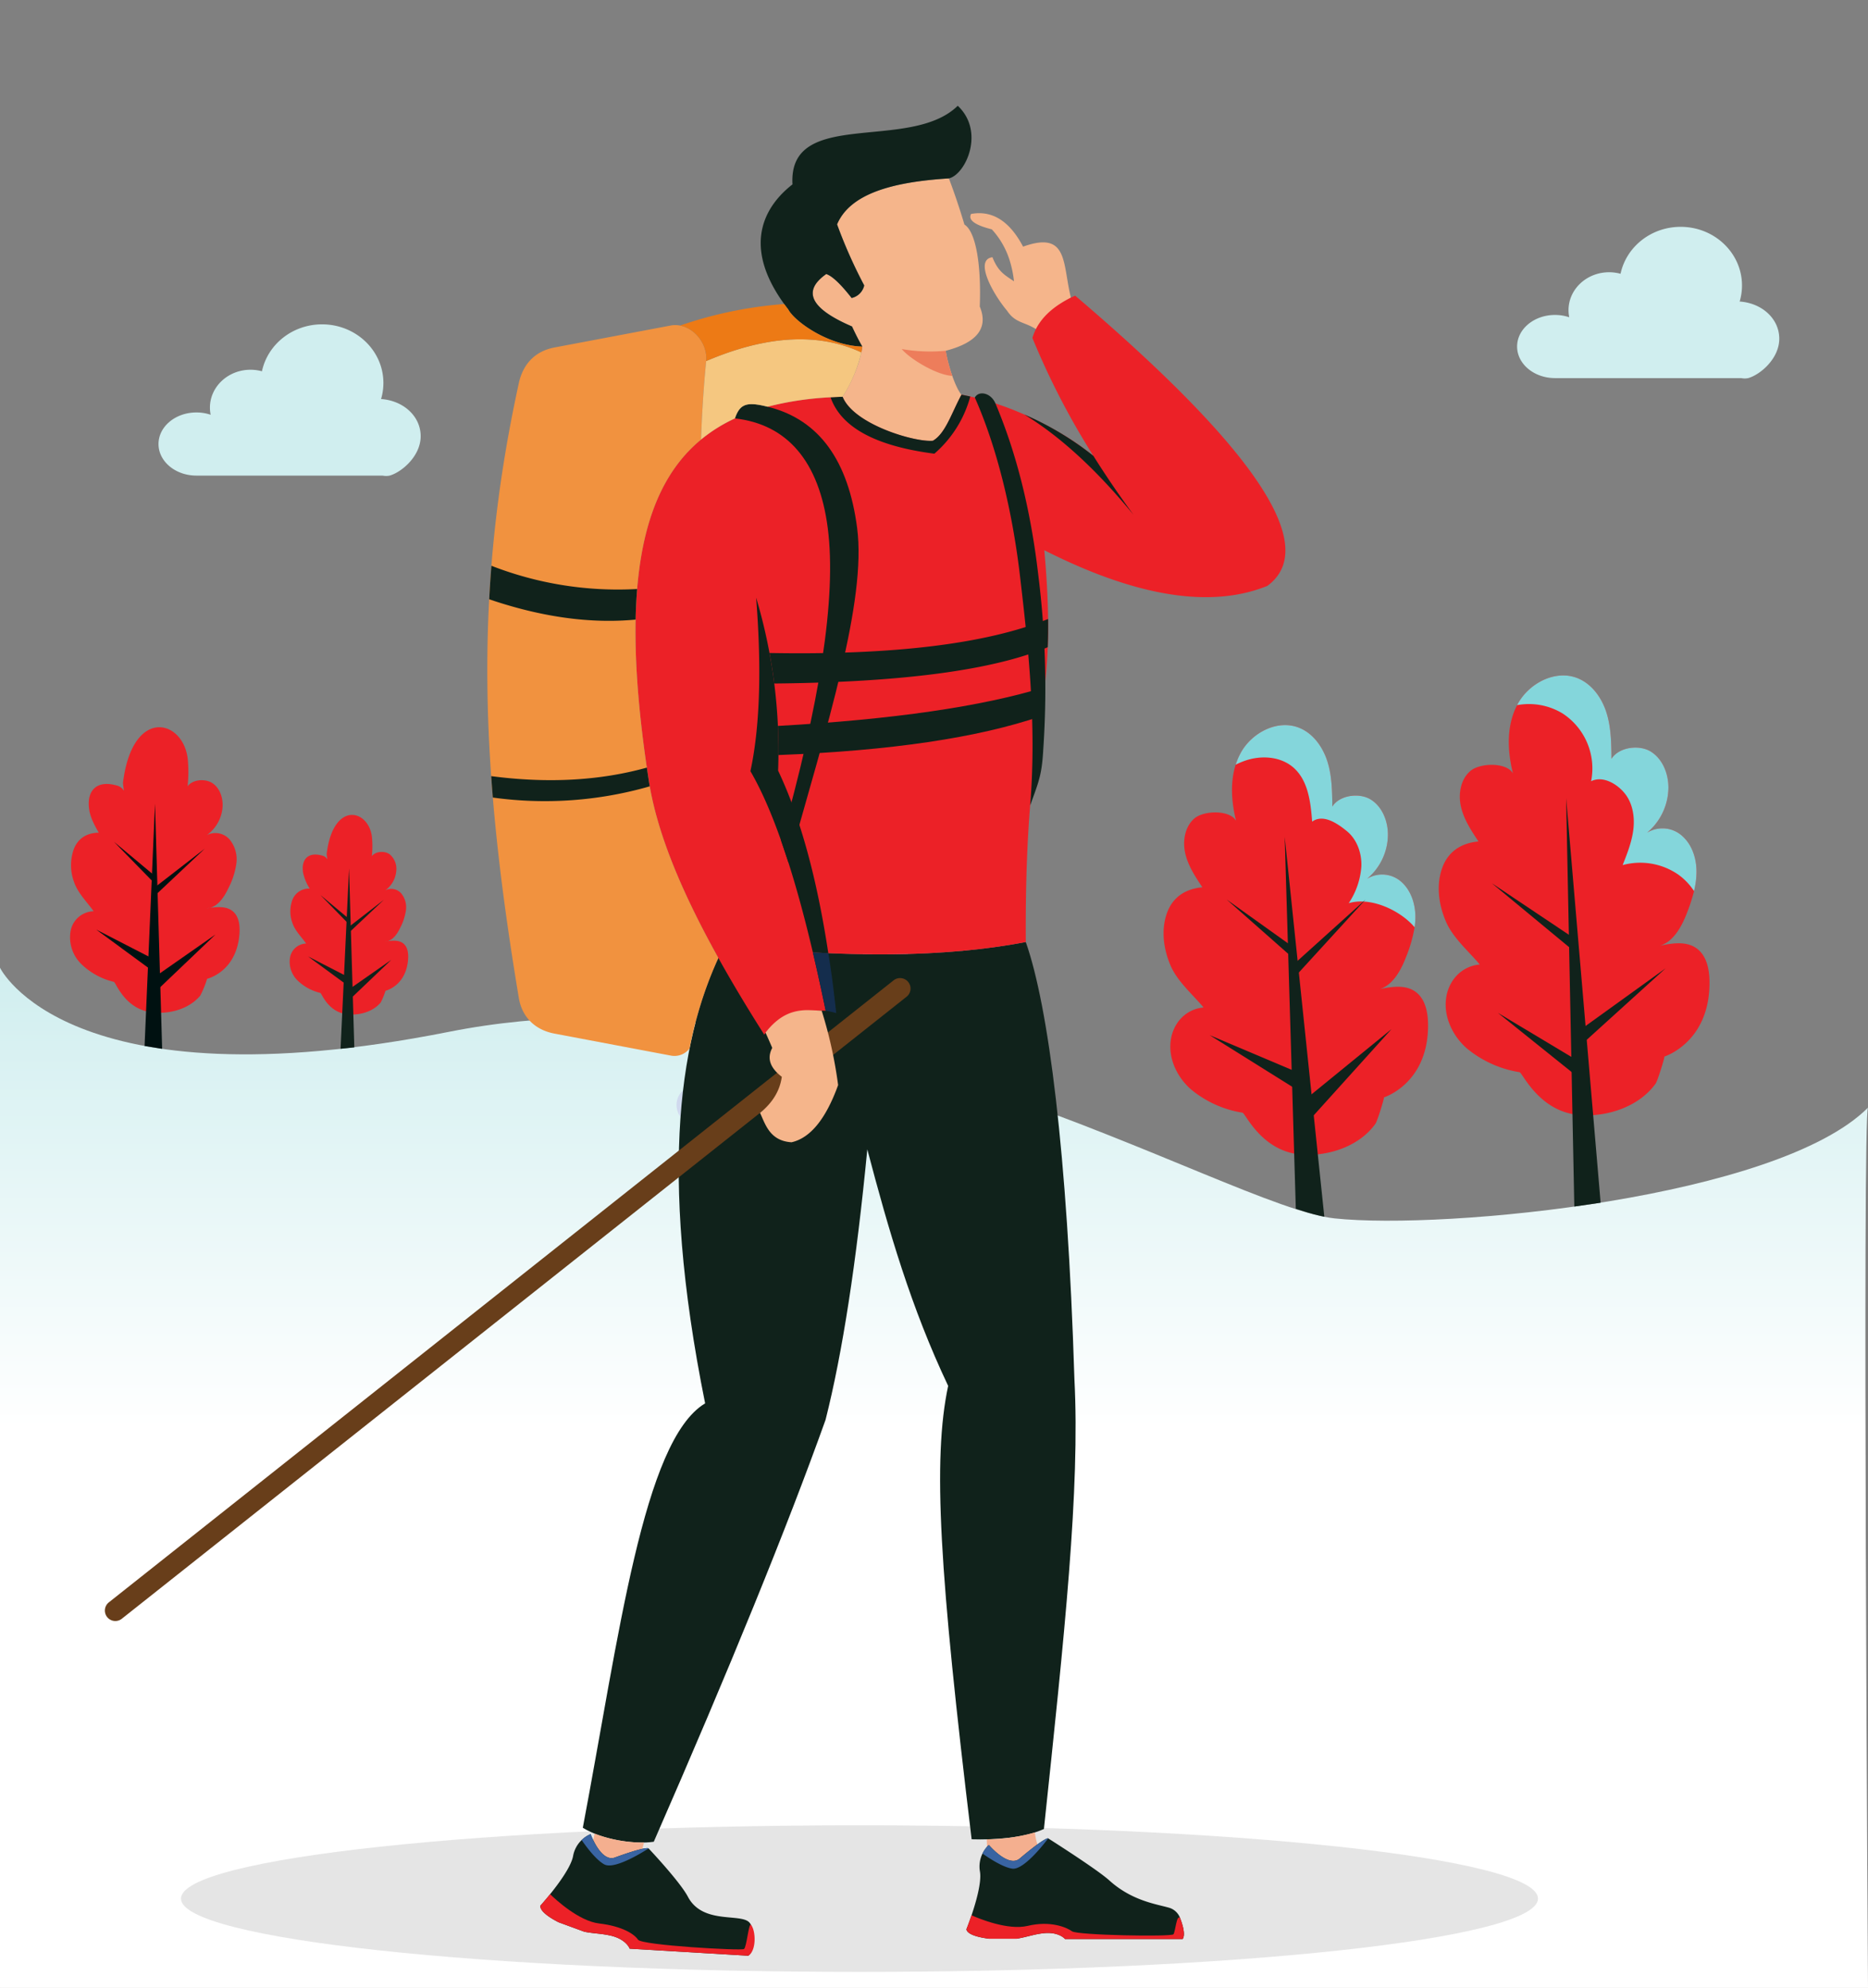 <svg xmlns="http://www.w3.org/2000/svg" xmlns:xlink="http://www.w3.org/1999/xlink" width="641" height="682" viewBox="0 0 641 682">
  <rect x="0" y="0" width="641" height="682" fill="#808080" stroke="none"/>
  <defs>
    <linearGradient id="linear-gradient" x1="0.5" x2="0.5" y2="0.452" gradientUnits="objectBoundingBox">
      <stop offset="0" stop-color="#d0eeef"/>
      <stop offset="1" stop-color="#fff"/>
    </linearGradient>
    <clipPath id="clip-path">
      <rect id="Rectangle_6515" data-name="Rectangle 6515" width="641" height="682" rx="10" transform="translate(245 652)" fill="#eaf6f6"/>
    </clipPath>
  </defs>
  <g id="Group_25138" data-name="Group 25138" transform="translate(-289 -631)">
    <path id="Path_26557" data-name="Path 26557" d="M-14585,710s23,48,154,22,266,60,304,64,152-7,183-38c-2,2,0,302,0,302h-641Z" transform="translate(14874 253)" fill="url(#linear-gradient)"/>
    <g id="Mask_Group_67" data-name="Mask Group 67" transform="translate(44 -21)" clip-path="url(#clip-path)">
      <g id="Group_17574" data-name="Group 17574" transform="translate(-320.501 493.27)">
        <path id="Path_26473" data-name="Path 26473" d="M1184.584,295.7a15.256,15.256,0,0,1,4.888.793,12.324,12.324,0,0,1-.245-2.444c0-7.178,6.236-13,13.928-13a14.834,14.834,0,0,1,3.925.524c1.947-9.187,10.439-16.1,20.626-16.1,11.625,0,21.046,9.006,21.046,20.116a19.293,19.293,0,0,1-.8,5.507c7.607.514,13.59,5.858,13.59,12.753s-6.592,12.38-10.646,13.515a5.87,5.87,0,0,1-2.414,0h-63.9c-7.178,0-13-4.851-13-10.833S1177.406,295.7,1184.584,295.7Z" transform="translate(-85.49 -28.92)" fill="#d0eeef" fill-rule="evenodd"/>
        <path id="Path_26474" data-name="Path 26474" d="M663.059,381.011a15.293,15.293,0,0,1,4.891.793,12.061,12.061,0,0,1-.249-2.444c0-7.178,6.236-13,13.925-13a14.81,14.81,0,0,1,3.928.526c1.947-9.187,10.443-16.1,20.627-16.1,11.62,0,21.045,9.007,21.045,20.118a19.279,19.279,0,0,1-.8,5.507c7.6.514,13.591,5.856,13.591,12.752s-6.592,12.379-10.647,13.514a5.875,5.875,0,0,1-2.413,0h-63.9c-7.179,0-13-4.85-13-10.832S655.88,381.011,663.059,381.011Z" transform="translate(-30.163 -80.782)" fill="#d0eeef" fill-rule="evenodd"/>
        <path id="Path_26475" data-name="Path 26475" d="M894.01,1346.781c-128.586,0-232.825,11.26-232.825,25.147s104.239,25.153,232.825,25.153,232.827-11.259,232.827-25.153S1022.594,1346.781,894.01,1346.781Z" transform="translate(-33.579 -561.85)" fill="#707070" fill-rule="evenodd" opacity="0.18"/>
        <path id="Path_26489" data-name="Path 26489" d="M1077.785,763.682s3.369-.868,3.73-5.814a3.86,3.86,0,0,0-.742-3.007c-.79-.78-2-.574-3.043-.422,1.215-.031,2.018-1.418,2.532-2.67a10.9,10.9,0,0,0,.9-3.191,4.506,4.506,0,0,0-.786-3.148,2,2,0,0,0-2.627-.562,5.168,5.168,0,0,0,1.818-3.623,3.807,3.807,0,0,0-1.076-3.116,2.092,2.092,0,0,0-2.955.338,14.969,14.969,0,0,0-.116-3.887,4.493,4.493,0,0,0-1.94-3.066c-1.579-.878-3.6.109-4.551,1.783a9.1,9.1,0,0,0-.728,5.778c-.392-.989-2.379-1.113-3.145-.458a3.356,3.356,0,0,0-.865,2.941,9.8,9.8,0,0,0,1.1,2.986,2.912,2.912,0,0,0-2.845,2.061,7.055,7.055,0,0,0,0,4.4,16.31,16.31,0,0,0,2.26,3.826,2.915,2.915,0,0,0-2.672,2.66,5.31,5.31,0,0,0,1.239,4.243,7.805,7.805,0,0,0,3.764,2.345c.225.058,1.219,3.475,4.251,3.972a5.973,5.973,0,0,0,5.712-2.172A13.606,13.606,0,0,0,1077.785,763.682Z" transform="translate(-202.544 -254.344)" fill="#aab9de" fill-rule="evenodd"/>
        <path id="Path_26490" data-name="Path 26490" d="M1079.8,749.737l-1.265,31.893,2.09.179Z" transform="translate(-210.564 -263.324)" fill="#8d9fca" fill-rule="evenodd"/>
        <path id="Path_26491" data-name="Path 26491" d="M1080.936,788.48l6.991-5.543-6.6,7.146Z" transform="translate(-211.726 -279.394)" fill="#8d9fca" fill-rule="evenodd"/>
        <path id="Path_26492" data-name="Path 26492" d="M1074.14,785.355l-6.287-3.669,6.188,5.162Z" transform="translate(-205.394 -278.788)" fill="#8d9fca" fill-rule="evenodd"/>
        <path id="Path_26493" data-name="Path 26493" d="M1080.744,766.29l5.862-5.153-5.684,6.078Z" transform="translate(-211.633 -268.842)" fill="#8d9fca" fill-rule="evenodd"/>
        <path id="Path_26494" data-name="Path 26494" d="M1076.535,763.867l-4.7-4.455,4.326,5.036Z" transform="translate(-207.319 -268.007)" fill="#8d9fca" fill-rule="evenodd"/>
        <path id="Path_26495" data-name="Path 26495" d="M1130.816,772.232a4.814,4.814,0,0,0,3.427-4.571,2.7,2.7,0,0,0-.677-2.36c-.729-.614-1.845-.451-2.805-.332,1.12-.024,1.858-1.116,2.335-2.1a7.746,7.746,0,0,0,.827-2.509,3.127,3.127,0,0,0-.725-2.472,2.047,2.047,0,0,0-2.417-.444,3.889,3.889,0,0,0,1.675-2.848,2.753,2.753,0,0,0-.99-2.45,2.156,2.156,0,0,0-2.72.268,10.222,10.222,0,0,0-.109-3.056,3.186,3.186,0,0,0-5.974-1.009,6.237,6.237,0,0,0-.671,4.542c-.36-.776-2.192-.875-2.893-.359a2.382,2.382,0,0,0-.8,2.309,7.016,7.016,0,0,0,1.007,2.349,2.684,2.684,0,0,0-2.621,1.62,4.8,4.8,0,0,0,0,3.462,12.723,12.723,0,0,0,2.083,3.005,2.533,2.533,0,0,0-2.458,2.092,3.762,3.762,0,0,0,1.137,3.334,7.51,7.51,0,0,0,3.468,1.845c.2.044,1.12,2.729,3.911,3.12a6,6,0,0,0,5.256-1.707A9.948,9.948,0,0,0,1130.816,772.232Z" transform="translate(-228.821 -261.85)" fill="#aab9de" fill-rule="evenodd"/>
        <path id="Path_26496" data-name="Path 26496" d="M1132.666,761.272l-1.157,25.065,1.916.139Z" transform="translate(-236.206 -268.907)" fill="#8d9fca" fill-rule="evenodd"/>
        <path id="Path_26497" data-name="Path 26497" d="M1133.711,791.725l6.437-4.355-6.073,5.613Z" transform="translate(-237.272 -281.539)" fill="#8d9fca" fill-rule="evenodd"/>
        <path id="Path_26498" data-name="Path 26498" d="M1127.459,789.266l-5.786-2.883,5.7,4.057Z" transform="translate(-231.445 -281.062)" fill="#8d9fca" fill-rule="evenodd"/>
        <path id="Path_26499" data-name="Path 26499" d="M1133.541,774.281l5.395-4.047-5.235,4.777Z" transform="translate(-237.189 -273.245)" fill="#8d9fca" fill-rule="evenodd"/>
        <path id="Path_26500" data-name="Path 26500" d="M1129.663,772.379l-4.329-3.5,3.982,3.96Z" transform="translate(-233.217 -272.587)" fill="#8d9fca" fill-rule="evenodd"/>
        <path id="Path_26505" data-name="Path 26505" d="M989.163,842.685a4.969,4.969,0,0,0-5.225-7.19c.582-2.905-1.644-6.689-4.422-7.72a6.5,6.5,0,0,0-7.664,2.815c-2.427-1.938-4.67-4.985-7.751-5.394s-6.688,1.5-6.927,4.6c-.892-1.161-2.247-2.32-3.536-1.636a3.229,3.229,0,0,0-1.494,3.748c-2.665-1.262-6.672-.683-8.509,1.625a6.8,6.8,0,0,0-.014,8.2Z" transform="translate(-144.597 -299.822)" fill="#d0d9ee" fill-rule="evenodd"/>
        <path id="Path_26506" data-name="Path 26506" d="M1394.106,724.485c.276-.085-2.239,8.121-2.9,9.042-5.449,7.654-15.963,11.227-25.215,10.6-13.884-.955-19.4-14.246-20.426-14.385a36.661,36.661,0,0,1-17.771-8.087c-4.633-4.112-7.618-10.342-6.873-16.486.766-6.159,5.14-10.967,11.3-11.522-3.853-4.6-9.024-8.954-11.369-14.475-2.341-5.537-3.227-11.886-1.317-17.56,1.905-5.693,6.3-8.642,12.267-9.2-2.41-3.611-4.86-7.325-5.847-11.542s-.208-9.144,3.036-12.008c3.264-2.88,12.3-3.054,14.388.764-1.58-6.317-2.084-13.154-.141-19.279a21.884,21.884,0,0,1,1.7-4.026c3.815-6.993,12.669-11.609,20.058-8.642,4.844,1.926,8.138,6.61,9.719,11.574,1.565,4.965,1.634,10.257,1.684,15.461,2.448-3.957,9.353-4.894,13.275-2.358,3.925,2.515,5.817,7.409,5.8,12.062a19.831,19.831,0,0,1-7.152,15.061,9.9,9.9,0,0,1,12.08,1.355c3.248,3.089,4.6,7.791,4.5,12.267a22.556,22.556,0,0,1-.279,3.038,46.909,46.909,0,0,1-2.845,10c-1.752,4.634-4.531,9.771-9.044,11.176,4.255-.851,8.9-1.528,12.274.989,3.486,2.585,4.265,7.393,4.248,11.731C1409.117,719.887,1394.106,724.485,1394.106,724.485Z" transform="translate(-353.717 -189.281)" fill="#ec2127" fill-rule="evenodd"/>
        <path id="Path_26507" data-name="Path 26507" d="M1423.616,650.838c3.248,3.089,4.6,7.791,4.5,12.267a22.556,22.556,0,0,1-.279,3.038,16.128,16.128,0,0,0-1.351-1.476c-5.242-5.067-14.269-8.885-21.243-6.8a25.971,25.971,0,0,0,4.34-12.667c.154-4.514-1.511-9.233-5.017-12.078-3.485-2.864-8.227-5.883-11.872-3.228-.518-6.75-1.385-14.212-6.505-18.62-4.323-3.713-10.742-4.182-16.14-2.413a25.187,25.187,0,0,0-3.592,1.494,21.868,21.868,0,0,1,1.7-4.026c3.816-6.993,12.669-11.609,20.058-8.642,4.844,1.926,8.138,6.61,9.719,11.574,1.565,4.965,1.633,10.257,1.684,15.461,2.448-3.957,9.353-4.894,13.275-2.358,3.925,2.515,5.817,7.409,5.8,12.062a19.83,19.83,0,0,1-7.152,15.061A9.9,9.9,0,0,1,1423.616,650.838Z" transform="translate(-376.929 -189.281)" fill="#84d6db" fill-rule="evenodd"/>
        <path id="Path_26508" data-name="Path 26508" d="M1399.05,671.1l3.815,127.588s1.781.614,4.313,1.364,5.469,1.375,5.469,1.375Z" transform="translate(-392.708 -225.26)" fill="#10221b" fill-rule="evenodd"/>
        <path id="Path_26509" data-name="Path 26509" d="M1411.947,823.363l30.007-24.468-27.734,30.731Z" transform="translate(-398.951 -287.118)" fill="#10221b" fill-rule="evenodd"/>
        <path id="Path_26510" data-name="Path 26510" d="M1378.708,815.434l-29.565-12.5,29.565,18.484Z" transform="translate(-368.551 -289.072)" fill="#10221b" fill-rule="evenodd"/>
        <path id="Path_26511" data-name="Path 26511" d="M1404.359,735.31l25-22.533-23.928,26.165Z" transform="translate(-395.278 -245.433)" fill="#10221b" fill-rule="evenodd"/>
        <path id="Path_26512" data-name="Path 26512" d="M1383.125,728.949l-22.635-16.172,21.093,18.61Z" transform="translate(-374.043 -245.433)" fill="#10221b" fill-rule="evenodd"/>
        <path id="Path_26513" data-name="Path 26513" d="M1578.915,694.5c.293-.089-2.307,8.312-2.969,9.249-5.588,7.826-16.347,11.488-25.82,10.846-14.2-.972-19.854-14.578-20.912-14.735a37.67,37.67,0,0,1-18.187-8.258c-4.739-4.217-7.791-10.6-7.029-16.886.783-6.3,5.259-11.21,11.576-11.8-3.958-4.7-9.248-9.161-11.644-14.82-2.414-5.657-3.316-12.147-1.355-17.977,1.961-5.813,6.454-8.851,12.563-9.406-2.46-3.7-4.98-7.5-5.987-11.818s-.225-9.353,3.108-12.286c3.332-2.951,12.6-3.124,14.714.782-1.944-7.774-2.274-16.366,1.423-23.446l.194-.4c3.9-7.167,12.961-11.889,20.528-8.867,4.945,1.976,8.346,6.767,9.947,11.852s1.663,10.5,1.715,15.824c2.515-4.044,9.6-5,13.6-2.412,4.006,2.568,5.953,7.583,5.937,12.339A20.386,20.386,0,0,1,1573,617.708a10.11,10.11,0,0,1,12.356,1.389c3.332,3.159,4.72,7.964,4.6,12.565a28.854,28.854,0,0,1-.848,6.072,59.967,59.967,0,0,1-2.345,7.27c-1.821,4.808-4.7,10.134-9.422,11.471,4.408-.9,9.214-1.649,12.737.974,3.557,2.653,4.374,7.565,4.337,12.008C1594.272,689.777,1578.915,694.5,1578.915,694.5Z" transform="translate(-442.301 -173.297)" fill="#ec2127" fill-rule="evenodd"/>
        <path id="Path_26514" data-name="Path 26514" d="M1615.177,631.662a28.854,28.854,0,0,1-.848,6.072,21.263,21.263,0,0,0-5.4-5.657,22.943,22.943,0,0,0-19.091-3.262c1.6-4.044,3.214-8.138,3.7-12.442.469-4.321-.31-8.955-3.088-12.287-2.777-3.348-7.549-5.969-11.433-4.042a22.524,22.524,0,0,0-9.687-23.184,22.212,22.212,0,0,0-15.705-2.916l.194-.4c3.9-7.167,12.961-11.889,20.528-8.867,4.945,1.976,8.346,6.767,9.947,11.852s1.663,10.5,1.715,15.824c2.515-4.044,9.6-5,13.6-2.412,4.006,2.568,5.953,7.583,5.937,12.339a20.386,20.386,0,0,1-7.326,15.427,10.11,10.11,0,0,1,12.356,1.389C1613.911,622.256,1615.3,627.062,1615.177,631.662Z" transform="translate(-467.528 -173.297)" fill="#84d6db" fill-rule="evenodd"/>
        <path id="Path_26515" data-name="Path 26515" d="M1586.22,645.327l2.807,140.125,9.031-1.312Z" transform="translate(-483.306 -212.784)" fill="#10221b" fill-rule="evenodd"/>
        <path id="Path_26516" data-name="Path 26516" d="M1570.274,805.75l-29.422-17.638,29.422,23.615Z" transform="translate(-461.346 -281.899)" fill="#10221b" fill-rule="evenodd"/>
        <path id="Path_26517" data-name="Path 26517" d="M1597.876,778.752,1626,758.492l-28.122,25.479Z" transform="translate(-488.948 -267.561)" fill="#10221b" fill-rule="evenodd"/>
        <path id="Path_26518" data-name="Path 26518" d="M1565.042,725.271l-28.247-23.365,28.247,18.893Z" transform="translate(-459.382 -240.171)" fill="#10221b" fill-rule="evenodd"/>
        <path id="Path_26524" data-name="Path 26524" d="M1806.853,602.995l-3.85-2.706,3.472,1.8Z" transform="translate(-588.239 -190.984)" fill="#8d9fca" fill-rule="evenodd"/>
        <g id="Group_17575" data-name="Group 17575" transform="translate(-33.052 -0.323)">
          <path id="Path_26545" data-name="Path 26545" d="M702.273,685.124s10.02-2.277,11.086-15.235c.228-2.832-.052-6.012-2.2-7.872-2.358-2.051-5.963-1.5-9.06-1.1,3.617-.082,6.008-3.715,7.542-7a26.184,26.184,0,0,0,2.678-8.362,10.713,10.713,0,0,0-2.337-8.244,6.488,6.488,0,0,0-7.819-1.476,13.005,13.005,0,0,0,5.405-9.488c.245-3.042-.762-6.329-3.2-8.164s-6.995-1.574-8.791.89a45.771,45.771,0,0,0,.126-8.548c-.926-14.31-19.024-19.342-22.3,7.408.082.919.2,1.833.358,2.734a3.983,3.983,0,0,0-2.638-1.9c-6.943-1.918-10.3,1.988-9.292,8.4.436,2.808,1.859,5.35,3.257,7.825-3.928.065-6.937,1.782-8.465,5.405a16.438,16.438,0,0,0,0,11.535c1.264,3.727,4.422,6.826,6.722,10.017a8.265,8.265,0,0,0-7.944,6.971,12.819,12.819,0,0,0,3.68,11.117,24.052,24.052,0,0,0,11.208,6.143c.66.15,3.622,9.1,12.645,10.4,6.011.866,13.051-.958,16.988-5.684A33.782,33.782,0,0,0,702.273,685.124Z" transform="translate(-32.654 -190.272)" fill="#ec2127" fill-rule="evenodd"/>
          <path id="Path_26546" data-name="Path 26546" d="M708.262,649.7l-3.58,83.1,6.031.984Z" transform="translate(-56.521 -214.901)" fill="#011" fill-rule="evenodd"/>
          <path id="Path_26547" data-name="Path 26547" d="M711.637,751.192l20.8-14.517-19.626,18.719Z" transform="translate(-59.97 -257.001)" fill="#011" fill-rule="evenodd"/>
          <path id="Path_26548" data-name="Path 26548" d="M691.431,743.005l-18.7-9.612,18.407,13.521Z" transform="translate(-41.136 -255.413)" fill="#011" fill-rule="evenodd"/>
          <path id="Path_26549" data-name="Path 26549" d="M711.082,693.063l17.434-13.5L711.6,695.49Z" transform="translate(-59.701 -229.357)" fill="#011" fill-rule="evenodd"/>
          <path id="Path_26550" data-name="Path 26550" d="M698.552,686.719l-14-11.673,12.869,13.188Z" transform="translate(-46.861 -227.17)" fill="#011" fill-rule="evenodd"/>
        </g>
        <g id="Group_17576" data-name="Group 17576" transform="translate(42.323 29.757)">
          <path id="Path_26545-2" data-name="Path 26545" d="M688.108,659.149s7-1.592,7.75-10.65c.159-1.979-.036-4.2-1.538-5.5-1.649-1.434-4.168-1.05-6.333-.772,2.529-.057,4.2-2.6,5.272-4.892a18.3,18.3,0,0,0,1.872-5.845,7.488,7.488,0,0,0-1.634-5.763,4.535,4.535,0,0,0-5.466-1.031,9.091,9.091,0,0,0,3.778-6.632,6.487,6.487,0,0,0-2.234-5.707c-1.7-1.286-4.89-1.1-6.146.622a31.992,31.992,0,0,0,.088-5.976c-.647-10-13.3-13.521-15.588,5.178.057.643.141,1.281.25,1.911a2.784,2.784,0,0,0-1.844-1.332c-4.854-1.341-7.2,1.39-6.5,5.874a16.6,16.6,0,0,0,2.277,5.47,6.04,6.04,0,0,0-5.917,3.778,11.491,11.491,0,0,0,0,8.064c.883,2.605,3.091,4.772,4.7,7a5.778,5.778,0,0,0-5.553,4.873,8.961,8.961,0,0,0,2.572,7.771,16.813,16.813,0,0,0,7.835,4.295c.462.1,2.532,6.361,8.839,7.27,4.2.606,9.123-.67,11.875-3.974A23.609,23.609,0,0,0,688.108,659.149Z" transform="translate(-32.654 -190.272)" fill="#ec2127" fill-rule="evenodd"/>
          <path id="Path_26546-2" data-name="Path 26546" d="M707.133,649.7l-2.92,61.888s1.234-.109,2.531-.25,2.192-.229,2.192-.229Z" transform="translate(-64.176 -222.803)" fill="#10221b" fill-rule="evenodd"/>
          <path id="Path_26547-2" data-name="Path 26547" d="M711.637,746.823l14.542-10.148L712.46,749.761Z" transform="translate(-68.732 -278.408)" fill="#10221b" fill-rule="evenodd"/>
          <path id="Path_26548-2" data-name="Path 26548" d="M685.8,740.113l-13.075-6.719,12.868,9.452Z" transform="translate(-43.856 -276.31)" fill="#10221b" fill-rule="evenodd"/>
          <path id="Path_26549-2" data-name="Path 26549" d="M711.082,689l12.187-9.435L711.444,690.7Z" transform="translate(-68.377 -241.896)" fill="#10221b" fill-rule="evenodd"/>
          <path id="Path_26550-2" data-name="Path 26550" d="M694.34,683.206l-9.784-8.16,9,9.219Z" transform="translate(-51.419 -239.007)" fill="#10221b" fill-rule="evenodd"/>
        </g>
        <g id="Group_17590" data-name="Group 17590" transform="translate(-15 -55.235)">
          <path id="Path_26525" data-name="Path 26525" d="M1140.162,369.382c15.646-5.592,13.476,5.865,16.41,17.5-5.768,3.281-8.945,6.141-11.1,11.412-4.439-3.257-7.749-2.35-10.771-6.886-5.026-5.974-11.365-17.565-5.048-18.395,1.993,5.1,4.414,6.21,7.388,8.264a37.149,37.149,0,0,0-1.613-7.574,28.107,28.107,0,0,0-5.992-10.247q-8.789-2.217-7.11-5.288Q1133.195,356.185,1140.162,369.382Z" transform="translate(-208.592 -70.803)" fill="#f5b58b" fill-rule="evenodd"/>
          <path id="Path_26526" data-name="Path 26526" d="M1036.333,804.938c7.734,21.957,14.247,71.882,16.682,149.862,1.981,37.874-3.458,88.232-10.461,154.42-6.87,3.128-17.048,3.771-24.8,3.534-11.059-91.413-13.45-130.205-8.062-155.549-12.727-26.827-20.424-53.326-27.742-81.147q-5.629,58.385-14.324,92.786-19.744,55.2-58.948,144.751c-6.34,1-17.679-.649-24.353-4.789,12.376-65.3,20.7-132.889,41.973-145.6-16.224-80.446-8.635-127.566,6.749-157.315Q994.808,812.882,1036.333,804.938Z" transform="translate(-103.834 -267.787)" fill="#10221b" fill-rule="evenodd"/>
          <path id="Path_26527" data-name="Path 26527" d="M1056.932,495.82c5.228,58.1-6.838,53.226-6.354,134.418q-30.919,5.911-73.066,3.55c1.838,7.8,3.306,14.767,4.4,20.011-5.86-.02-14.93-.135-21.089,8.2-5.992-9.433-11.217-18.169-15.745-26.306-14.347-25.77-21.675-45.472-24.033-61.913-14.927-97.06,8.313-128.82,66.667-130.619,3.83,9.522,24.879,15.69,30.989,15.094,4.313-2.5,6.336-9.375,9.8-15.79,17.731,3.227,35.517,12.895,45.277,20.991a260.328,260.328,0,0,1-20.93-40.468q2.662-9.072,14.668-14.509,93.265,79.442,65.959,99.572Q1104.414,519.823,1056.932,495.82Z" transform="translate(-118.079 -93.087)" fill="#ec2127" fill-rule="evenodd"/>
          <path id="Path_26528" data-name="Path 26528" d="M1008.581,665.9c-4.745-20.149-11.945-45.9-21.428-62.166,3.716-17.247,3.59-38.95,1.956-59.555a183.236,183.236,0,0,1,7.542,59.356c7.911,16.681,13.446,37.808,17.232,62.632q-2.628-.118-5.3-.267Zm110-150.152q-19.045-23.189-37.479-34.393a104.357,104.357,0,0,1,23.745,14.212Q1111.148,505.616,1118.584,515.748Z" transform="translate(-149.147 -125.199)" fill="#10221b" fill-rule="evenodd"/>
          <path id="Path_26529" data-name="Path 26529" d="M1066.621,426.572c-6.11.6-27.158-5.572-30.989-15.094,4.045-6.262,6.348-13.327,6.768-17.208q-1.577-2.7-3.542-6.906-21.371-9.177-8.834-17.985,3.067,1.018,8.712,8.227a5.736,5.736,0,0,0,4.317-4.308,168.178,168.178,0,0,1-9.318-20.956c4.421-10.421,18.676-14.542,38.369-15.767q2.823,7.414,5.332,15.825c4,2.47,5.808,14.158,5.266,28.134q4.549,10.951-11.676,15.17c.465,3.553,3.019,12.3,5.395,15.079C1072.956,417.2,1070.934,424.068,1066.621,426.572Z" transform="translate(-165.996 -61.401)" fill="#f5b58b" fill-rule="evenodd"/>
          <path id="Path_26530" data-name="Path 26530" d="M1058.037,316.943c-19.693,1.226-33.948,5.347-38.369,15.767a168.159,168.159,0,0,0,9.318,20.956,5.737,5.737,0,0,1-4.317,4.308q-5.651-7.21-8.712-8.227-12.538,8.812,8.834,17.985,1.959,4.206,3.542,6.906c-11.82-.349-23.254-8.646-25.435-12.772-18.251-23.487-5.643-37.335,1.468-42.872-1.506-26.463,40.35-10.909,56.712-26.97C1070.528,300.885,1063.8,315.59,1058.037,316.943Z" transform="translate(-151.929 -41.771)" fill="#10221b" fill-rule="evenodd"/>
          <path id="Path_26531" data-name="Path 26531" d="M1027.248,819.088q-.957-4.329-1.786-7.8,2.673.148,5.3.267,1.411,8.381,2.716,20.559a29.541,29.541,0,0,0-3.616-.816c-.705-3.376-1.565-7.463-2.576-12.029C1027.273,819.206,1027.259,819.147,1027.248,819.088Z" transform="translate(-166.029 -270.583)" fill="#142d4d" fill-rule="evenodd"/>
          <path id="Path_26532" data-name="Path 26532" d="M1080.019,441.232a56.285,56.285,0,0,0,15.081.589,50.105,50.105,0,0,0,2.248,8.611C1092.019,450.208,1082.731,444.586,1080.019,441.232Z" transform="translate(-190.069 -107.519)" fill="#ed7d5b" fill-rule="evenodd"/>
          <path id="Path_26533" data-name="Path 26533" d="M905.758,1354.517a28.636,28.636,0,0,0-1.111,10.724,30.166,30.166,0,0,1-19.391-3.351,40.368,40.368,0,0,0,3.528-10.421,46.211,46.211,0,0,0,16.974,3.047Zm117.394,8.42a62.644,62.644,0,0,0,.188-9.516,61.559,61.559,0,0,0,16.52-2.366,21.922,21.922,0,0,0,3.527,9.668A30.087,30.087,0,0,1,1023.151,1362.937Z" transform="translate(-104.247 -508.435)" fill="#f4af8f" fill-rule="evenodd"/>
          <path id="Path_26534" data-name="Path 26534" d="M1004.207,671.911q57.5-2.2,90.055-13.319c.476-3.358.915-6.62,1.292-9.95q-32.375,9.966-91.538,13.284Q1004.248,666.844,1004.207,671.911Z" transform="translate(-156.579 -198.915)" fill="#10221b" fill-rule="evenodd"/>
          <path id="Path_26535" data-name="Path 26535" d="M1000.5,568.32q65.722-.62,93.848-12.452c.119-3.013.166-6.212.125-9.681Q1062.731,559,998.889,557.849c.616,3.364,1.163,6.862,1.612,10.471Zm54.442-83.287c-6.11.6-27.158-5.572-30.989-15.094q-2.1.066-4.132.183,5.38,15.453,35.627,19.352a39.567,39.567,0,0,0,12.321-19.619q-1.511-.334-3.026-.612C1061.28,475.66,1059.257,482.529,1054.944,485.033Z" transform="translate(-154.319 -119.862)" fill="#10221b" fill-rule="evenodd"/>
          <path id="Path_26536" data-name="Path 26536" d="M989.485,476.072q25.582,6.669,30.1,41.481c3.233,24.909-10.229,67.677-23.538,114.875l-2.565-7.669c13.081-46.4,19.136-83.192,16.015-107.25-2.967-22.85-13.934-35.594-31.86-37.584C979.422,474.721,981.847,474.08,989.485,476.072Z" transform="translate(-144.956 -122.412)" fill="#10221b" fill-rule="evenodd"/>
          <path id="Path_26537" data-name="Path 26537" d="M1131.9,471.876q10.816,25.53,14.69,58.747a312.229,312.229,0,0,1,1.737,59.752c-.5,8.928-1.472,11.04-4.509,19.4,2.325-28.293-.819-55.756-3.461-78.441-2.627-22.574-7.977-44.455-15.527-61.472C1126.135,467.391,1130.334,468.171,1131.9,471.876Z" transform="translate(-209.816 -119.506)" fill="#10221b" fill-rule="evenodd"/>
          <path id="Path_26538" data-name="Path 26538" d="M888.66,426.691l-39.9,7.539c-6.584,1.245-10.757,5.651-12.189,12.19-15.767,72.117-13.022,132.964,0,210.993,1.1,6.6,5.612,10.944,12.189,12.188l39.9,7.54a6.51,6.51,0,0,0,6.495-2.441,137.073,137.073,0,0,1,9.875-31.042c-14.347-25.773-21.675-45.472-24.033-61.916-9.65-62.754-3.347-98.211,18.088-115.921.317-8.989.882-17.989,1.768-26.939C901.509,432.215,895.25,425.445,888.66,426.691Z" transform="translate(-78.028 -101.046)" fill="#f1923f" fill-rule="evenodd"/>
          <path id="Path_26539" data-name="Path 26539" d="M877.67,582.127a119.487,119.487,0,0,1-50.007-7.969q-.46,5.76-.764,11.5,26.984,9.169,50.243,6.968Q877.253,587.146,877.67,582.127Z" transform="translate(-78.531 -166.093)" fill="#10221b" fill-rule="evenodd"/>
          <path id="Path_26540" data-name="Path 26540" d="M828.691,708.223a129.979,129.979,0,0,0,53.833-3.839q-.265-1.539-.483-3.042-.261-1.7-.51-3.384-24.276,6.742-53.4,2.923Q828.385,704.536,828.691,708.223Z" transform="translate(-79.072 -220.646)" fill="#10221b" fill-rule="evenodd"/>
          <path id="Path_26541" data-name="Path 26541" d="M968.48,462.395c1.734-5.059,4.07-5.8,11.225-4.011a107.7,107.7,0,0,1,21.594-3.241l.1,0q1.987-.113,4.033-.176a48.222,48.222,0,0,0,6.443-15.219q-22.157-10.287-53.254,2.974c-.886,8.95-1.451,17.95-1.768,26.939A53.377,53.377,0,0,1,968.48,462.395Z" transform="translate(-135.796 -104.883)" fill="#f5c780" fill-rule="evenodd"/>
          <path id="Path_26542" data-name="Path 26542" d="M952.968,433.19q31.095-13.262,53.254-2.974c.151-.729.258-1.4.324-1.995-11.82-.347-23.254-8.645-25.439-12.769-.476-.614-.93-1.223-1.369-1.825a141.609,141.609,0,0,0-35.715,7.382C949.266,422.017,953.513,427.64,952.968,433.19Z" transform="translate(-130.142 -95.355)" fill="#ed7a15" fill-rule="evenodd"/>
          <path id="Path_26543" data-name="Path 26543" d="M861.767,827.849a3.585,3.585,0,1,1,4.442,5.628L596.953,1046.851a3.586,3.586,0,1,1-4.443-5.63Z" transform="translate(25.353 -277.543)" fill="#683e1a" fill-rule="evenodd"/>
          <path id="Path_26544" data-name="Path 26544" d="M1014.217,846.9a151.268,151.268,0,0,1,5.639,25.513q-6.31,17.44-15.989,19.621c-7.421-.467-8.956-6.105-10.8-10.087q6.494-5.28,7.466-12.382-6.112-4.646-3.277-9.906-1.252-2.922-2.318-5.257c4.8-6.119,9.328-7.516,13.811-7.7C1010.572,846.687,1012.391,846.818,1014.217,846.9Z" transform="translate(-151.755 -286.187)" fill="#f5b58b" fill-rule="evenodd"/>
          <g id="Group_17573" data-name="Group 17573" transform="translate(912.147 844.628)">
            <path id="Path_26551" data-name="Path 26551" d="M1127.432,1389.1h9.5c3.184-.5,5.536-1.417,8.8-1.841,4.956-.657,7.243,1.373,7.694,1.841l.088.1h40.373c1.015-1.454.04-4.808-.911-7.284a5.751,5.751,0,0,0-3.782-3.457c-4.281-1.236-12.72-2.344-20.451-9.339-4.35-3.93-21-14.447-21-14.447l-.088-.025c-.366.007-2.108.549-9.679,6.937-3.915,3.3-10.587-4.66-10.587-4.66a9.585,9.585,0,0,0-2.192,2.963,10.1,10.1,0,0,0-.867,6.2c.6,3.637-1.339,10.4-2.889,14.974-.945,2.771-1.735,4.734-1.735,4.734S1119.255,1388.073,1127.432,1389.1Z" transform="translate(-1119.704 -1354.645)" fill="#10221b" fill-rule="evenodd"/>
            <path id="Path_26552" data-name="Path 26552" d="M1129.529,1359.885c2.273,1.609,7.063,4.753,10.236,5.174,4.288.553,12.31-10.388,12.31-10.388l-.088-.025c-.366.007-2.108.549-9.679,6.937-3.916,3.3-10.588-4.66-10.588-4.66A9.588,9.588,0,0,0,1129.529,1359.885Z" transform="translate(-1124.033 -1354.645)" fill="#3964a2" fill-rule="evenodd"/>
            <path id="Path_26553" data-name="Path 26553" d="M1127.432,1409.909h9.5c3.184-.5,5.536-1.417,8.8-1.841,4.956-.657,7.243,1.373,7.694,1.841l.088.1h40.373c1.015-1.454.04-4.808-.911-7.284-1.225-1.093-1.571,4.738-2.251,5.661s-32.938.343-34.8-1.019-7.454-3.727-15.244-1.856c-6.778,1.613-16.771-2.531-19.243-3.638-.945,2.771-1.735,4.734-1.735,4.734S1119.255,1408.884,1127.432,1409.909Z" transform="translate(-1119.704 -1375.456)" fill="#ec2127" fill-rule="evenodd"/>
          </g>
          <path id="Path_26554" data-name="Path 26554" d="M864.484,1382.309l8.923,3.277c3.162.627,5.682.58,8.9,1.3,4.881,1.1,6.324,3.79,6.586,4.38l.053.125,40.693,2.421c2.62-1.823,2.514-9.9-.022-11.761-3.593-2.639-15.855.746-20.7-8.483-2.727-5.191-13.49-16.579-13.49-16.579l-.074-.052c-.347-.122-2.165-.21-11.476,3.177-4.815,1.749-8.332-8.025-8.332-8.025a9.51,9.51,0,0,0-3.078,2.03,10.017,10.017,0,0,0-2.952,5.524c-.687,3.623-4.846,9.3-7.875,13.055-1.841,2.277-3.262,3.849-3.262,3.849S857.164,1378.53,864.484,1382.309Z" transform="translate(-92.368 -508.892)" fill="#10221b" fill-rule="evenodd"/>
          <path id="Path_26555" data-name="Path 26555" d="M883.62,1354.122c1.575,2.291,4.989,6.888,7.823,8.379,3.838,2,15.136-5.509,15.136-5.509l-.074-.052c-.347-.122-2.165-.21-11.476,3.177-4.815,1.749-8.332-8.025-8.332-8.025A9.509,9.509,0,0,0,883.62,1354.122Z" transform="translate(-103.526 -508.892)" fill="#3964a2" fill-rule="evenodd"/>
          <path id="Path_26556" data-name="Path 26556" d="M864.484,1398.544l8.923,3.277c3.162.628,5.682.58,8.9,1.3,4.881,1.1,6.324,3.79,6.586,4.38l.053.125,40.693,2.422c2.875-1.72,2.576-8.635.974-10.51-.775-1.446-1.495,7.573-2.451,8.207s-35.077-1.277-36.353-3.2-5.4-4.635-13.358-5.565c-6.922-.826-14.874-8.159-16.811-10.052-1.841,2.277-3.262,3.849-3.262,3.849S857.164,1394.765,864.484,1398.544Z" transform="translate(-92.368 -525.127)" fill="#ec2127" fill-rule="evenodd"/>
        </g>
      </g>
    </g>
  </g>
</svg>
